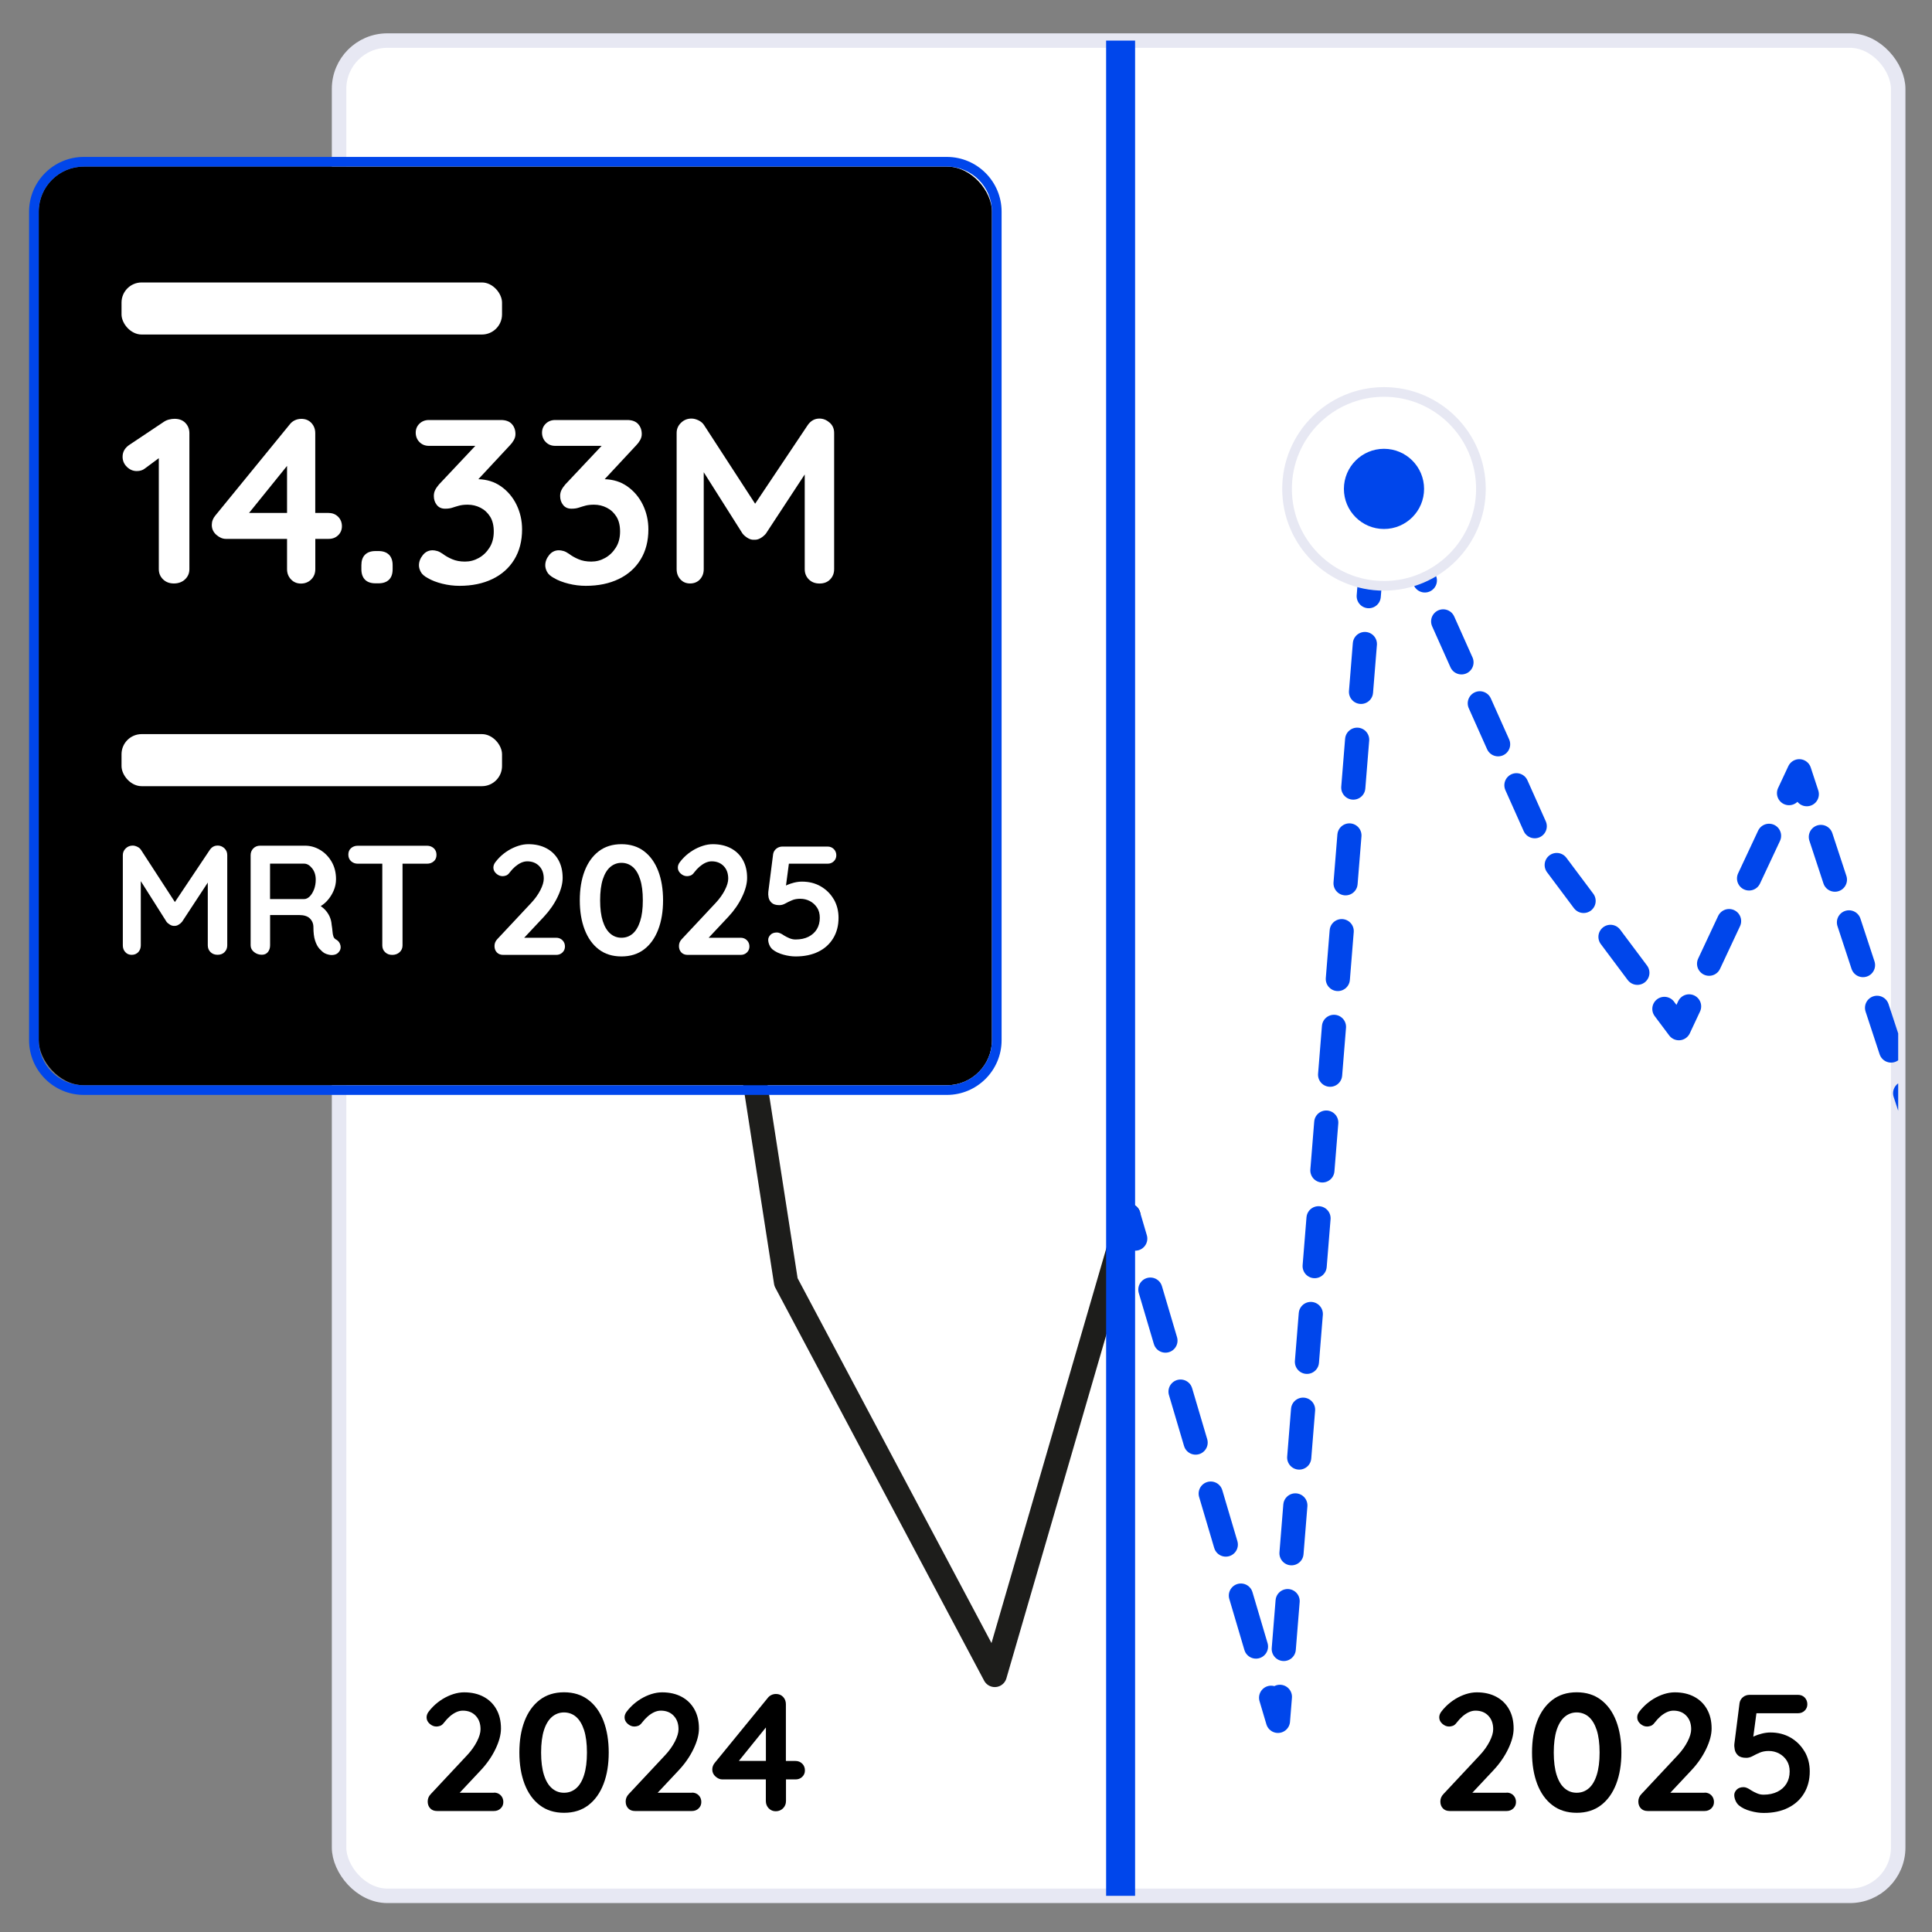 <?xml version="1.0" encoding="UTF-8"?>
<svg id="Laag_1" data-name="Laag 1" xmlns="http://www.w3.org/2000/svg" width="400" height="400" xmlns:xlink="http://www.w3.org/1999/xlink" viewBox="0 0 400 400">
  <rect x="0" y="0" width="400" height="400" fill="#808080" stroke="none"/>
  <defs>
    <style>
      .cls-1 {
        clip-path: url(#clippath);
      }

      .cls-2, .cls-3, .cls-4, .cls-5, .cls-6, .cls-7, .cls-8, .cls-9, .cls-10 {
        fill: none;
      }

      .cls-2, .cls-11, .cls-12, .cls-13 {
        stroke-width: 0px;
      }

      .cls-14 {
        stroke-width: 3px;
      }

      .cls-14, .cls-15 {
        stroke: #e7e8f3;
      }

      .cls-14, .cls-15, .cls-13 {
        fill: #fff;
      }

      .cls-3 {
        stroke-dasharray: 0 0 9.94 9.94;
      }

      .cls-3, .cls-4, .cls-5, .cls-6, .cls-7, .cls-8, .cls-9, .cls-10 {
        stroke-linecap: round;
        stroke-linejoin: round;
      }

      .cls-3, .cls-4, .cls-5, .cls-6, .cls-7, .cls-8, .cls-10 {
        stroke: #0046eb;
      }

      .cls-3, .cls-4, .cls-6, .cls-7, .cls-8, .cls-9, .cls-10 {
        stroke-width: 5px;
      }

      .cls-11 {
        fill: #0046eb;
      }

      .cls-4 {
        stroke-dasharray: 0 0 11.01 11.01;
      }

      .cls-12 {
        fill: #000;
      }

      .cls-5 {
        stroke-width: 6px;
      }

      .cls-15 {
        stroke-width: 2px;
      }

      .cls-6 {
        stroke-dasharray: 0 0 9.31 9.31;
      }

      .cls-8 {
        stroke-dasharray: 0 0 9.29 9.29;
      }

      .cls-9 {
        stroke: #1d1d1b;
      }

      .cls-10 {
        stroke-dasharray: 0 0 9.75 9.75;
      }
    </style>
    <clipPath id="clippath">
      <rect class="cls-2" x="70.2" y="8.4" width="322.8" height="384.11" rx="10" ry="10"/>
    </clipPath>
  </defs>
  <rect class="cls-14" x="70.2" y="8.4" width="322.8" height="384.11" rx="10" ry="10"/>
  <g class="cls-1">
    <polyline class="cls-9" points="-679.3 384.63 -651.3 387.58 -623.97 363.94 -596.31 347.04 -568.65 298.93 -541.49 387.18 -513.32 349.17 -485.65 422.04 -457.99 445.7 -430.32 464.42 -402.66 214.21 -374.99 296.96 -347.33 232.95 -319.66 231.9 -292 375.56 -264.34 227.02 -236.67 333.31 -209.01 279.43 -181.34 282.6 -153.68 158.06 -126.01 200.21 -98.35 201.26 -70.68 286.83 -70.68 350.21 -43.02 305.84 -15.35 336.48 12.31 202.39 39.97 312.18 66.8 182.9 95.3 207.6 122.97 170.38 150.63 187.53 162.73 265.44 205.96 346.79 233.63 251.65"/>
    <line class="cls-5" x1="232.01" y1="-8.84" x2="232.01" y2="413.41"/>
    <g>
      <line class="cls-7" x1="233.63" y1="251.65" x2="235.04" y2="256.44"/>
      <line class="cls-4" x1="238.17" y1="267" x2="261.61" y2="346.22"/>
      <polyline class="cls-7" points="263.17 351.5 264.59 356.29 264.99 351.31"/>
      <line class="cls-3" x1="265.79" y1="341.4" x2="284.58" y2="108.58"/>
      <polyline class="cls-7" points="284.98 103.62 285.38 98.64 287.42 103.2"/>
      <polyline class="cls-8" points="291.21 111.69 319.92 175.91 341.81 205.16"/>
      <polyline class="cls-7" points="344.59 208.88 347.59 212.88 349.71 208.36"/>
      <line class="cls-10" x1="353.85" y1="199.53" x2="368.33" y2="168.63"/>
      <polyline class="cls-7" points="370.4 164.21 372.52 159.68 374.08 164.43"/>
      <line class="cls-6" x1="376.99" y1="173.28" x2="398.81" y2="239.63"/>
      <polyline class="cls-7" points="400.26 244.05 401.82 248.8 404 244.29"/>
    </g>
  </g>
  <g>
    <rect class="cls-12" x="8.02" y="34.49" width="197.35" height="190.2" rx="9.33" ry="9.33"/>
    <g>
      <path class="cls-13" d="M36.14,86.71c-.36,0-.74.05-1.14.15-.41.1-.77.26-1.1.49l-7.01,4.68c-1.01.65-1.51,1.49-1.51,2.53,0,.81.29,1.51.88,2.09s1.27.88,2.05.88c.68,0,1.25-.18,1.7-.54l2.87-2.13v22.97c0,.84.29,1.55.88,2.12s1.33.85,2.24.85,1.71-.28,2.31-.85c.6-.57.9-1.27.9-2.12v-28.15c0-.84-.28-1.55-.83-2.12-.55-.57-1.3-.85-2.24-.85Z"/>
      <path class="cls-13" d="M68.05,106.2h-2.78v-16.51c0-.84-.27-1.55-.8-2.12-.54-.57-1.23-.85-2.07-.85-.52,0-.99.11-1.41.32-.42.21-.76.5-1.02.85l-15.39,18.85c-.49.58-.73,1.23-.73,1.95,0,.81.32,1.49.95,2.05.63.55,1.29.83,1.97.83h12.66v6.28c0,.84.28,1.55.83,2.12.55.57,1.23.85,2.05.85s1.55-.28,2.12-.85c.57-.57.85-1.27.85-2.12v-6.28h2.78c.78,0,1.43-.25,1.95-.75.52-.5.78-1.13.78-1.88s-.26-1.43-.78-1.95-1.17-.78-1.95-.78ZM51.56,106.2l7.87-9.74v9.74h-7.87Z"/>
      <path class="cls-13" d="M78.37,114.09h-.63c-.94,0-1.66.25-2.17.76s-.75,1.23-.75,2.17v.83c0,.94.25,1.66.75,2.17.5.5,1.23.75,2.17.75h.63c.94,0,1.66-.25,2.17-.75s.75-1.23.75-2.17v-.83c0-.94-.25-1.66-.75-2.17-.5-.5-1.23-.76-2.17-.76Z"/>
      <path class="cls-13" d="M103.68,100.67c-1.32-.93-2.87-1.4-4.64-1.46l6.51-6.99c.32-.32.6-.69.83-1.1.23-.41.34-.82.34-1.24,0-.84-.25-1.54-.75-2.09-.5-.55-1.26-.83-2.26-.83h-14.91c-.78,0-1.43.25-1.95.75-.52.5-.78,1.13-.78,1.87s.26,1.43.78,1.95c.52.52,1.17.78,1.95.78h9.61l-7.52,7.99c-.36.42-.63.81-.8,1.17-.18.36-.27.76-.27,1.22,0,.71.2,1.33.61,1.85.41.52.98.78,1.73.78.58,0,1.1-.07,1.53-.22.44-.15.89-.28,1.36-.41.47-.13,1.06-.2,1.78-.2.94,0,1.83.21,2.65.63.83.42,1.49,1.04,2,1.85.5.81.75,1.84.75,3.07,0,1.3-.29,2.41-.88,3.34s-1.32,1.64-2.22,2.14c-.89.5-1.84.75-2.85.75s-1.89-.16-2.66-.49c-.76-.32-1.42-.7-1.97-1.12-.42-.29-.8-.49-1.14-.58-.34-.1-.66-.15-.95-.15-.81,0-1.49.33-2.02,1-.54.67-.8,1.37-.8,2.12,0,.42.12.87.37,1.34.24.47.72.9,1.44,1.29.84.49,1.85.88,3.02,1.17s2.35.44,3.56.44c2.6,0,4.87-.47,6.82-1.41,1.95-.94,3.46-2.29,4.53-4.04,1.07-1.75,1.61-3.83,1.61-6.23,0-1.82-.38-3.51-1.14-5.09-.76-1.57-1.85-2.86-3.26-3.85Z"/>
      <path class="cls-13" d="M129.83,100.67c-1.32-.93-2.87-1.4-4.64-1.46l6.51-6.99c.32-.32.6-.69.83-1.1.23-.41.34-.82.34-1.24,0-.84-.25-1.54-.75-2.09-.5-.55-1.26-.83-2.26-.83h-14.91c-.78,0-1.43.25-1.95.75-.52.5-.78,1.13-.78,1.87s.26,1.43.78,1.95c.52.52,1.17.78,1.95.78h9.61l-7.52,7.99c-.36.42-.63.81-.8,1.17-.18.36-.27.76-.27,1.22,0,.71.2,1.33.61,1.85.41.52.98.78,1.73.78.58,0,1.1-.07,1.53-.22.44-.15.89-.28,1.36-.41.47-.13,1.06-.2,1.78-.2.94,0,1.83.21,2.65.63.83.42,1.49,1.04,2,1.85.5.81.75,1.84.75,3.07,0,1.3-.29,2.41-.88,3.34s-1.32,1.64-2.22,2.14c-.89.5-1.84.75-2.85.75s-1.89-.16-2.66-.49c-.76-.32-1.42-.7-1.97-1.12-.42-.29-.8-.49-1.14-.58-.34-.1-.66-.15-.95-.15-.81,0-1.49.33-2.02,1-.54.67-.8,1.37-.8,2.12,0,.42.12.87.37,1.34.24.47.72.9,1.44,1.29.84.49,1.85.88,3.02,1.17s2.35.44,3.56.44c2.6,0,4.87-.47,6.82-1.41,1.95-.94,3.46-2.29,4.53-4.04,1.07-1.75,1.61-3.83,1.61-6.23,0-1.82-.38-3.51-1.14-5.09-.76-1.57-1.85-2.86-3.26-3.85Z"/>
      <path class="cls-13" d="M171.74,87.49c-.62-.55-1.31-.83-2.09-.83-.97,0-1.77.44-2.39,1.31l-10.92,16.32-10.6-16.32c-.26-.39-.64-.71-1.14-.95-.5-.24-.98-.36-1.44-.36-.85,0-1.57.29-2.17.88-.6.58-.9,1.28-.9,2.09v28.2c0,.84.26,1.55.78,2.12.52.57,1.18.85,2,.85s1.53-.28,2.05-.85.78-1.27.78-2.12v-20.06l8.04,12.71c.29.36.66.67,1.1.93.44.26.87.37,1.29.34.45.03.9-.08,1.34-.34.44-.26.8-.57,1.1-.93l8.04-12.25v19.61c0,.84.28,1.55.85,2.12s1.31.85,2.22.85,1.64-.28,2.19-.85c.55-.57.83-1.27.83-2.12v-28.2c0-.88-.31-1.59-.93-2.14Z"/>
    </g>
    <g>
      <path class="cls-13" d="M45.03,175.07c-.65,0-1.17.29-1.58.87l-7.24,10.82-7.03-10.82c-.17-.26-.42-.47-.76-.63-.33-.16-.65-.24-.95-.24-.56,0-1.04.19-1.44.58-.4.39-.6.85-.6,1.39v18.69c0,.56.17,1.03.52,1.4.34.38.79.56,1.32.56s1.01-.19,1.36-.56c.34-.38.52-.84.52-1.4v-13.3l5.33,8.42c.19.24.44.44.73.61.29.17.58.25.86.23.3.02.6-.05.89-.23.29-.17.53-.38.73-.61l5.33-8.12v12.99c0,.56.19,1.03.56,1.4s.87.56,1.47.56,1.09-.19,1.45-.56c.37-.38.55-.84.55-1.4v-18.69c0-.58-.21-1.05-.61-1.42-.41-.37-.87-.55-1.39-.55Z"/>
      <path class="cls-13" d="M69.59,194.53c-.28-.15-.47-.37-.56-.65-.1-.28-.16-.62-.19-1.03-.03-.41-.09-.88-.18-1.42-.04-.58-.18-1.12-.4-1.63s-.54-.98-.94-1.42c-.26-.29-.58-.54-.92-.78.47-.3.91-.64,1.31-1.08.57-.62,1.02-1.32,1.36-2.1.33-.77.5-1.57.5-2.39,0-1.36-.3-2.56-.9-3.6-.6-1.04-1.39-1.86-2.37-2.45-.98-.59-2.03-.89-3.15-.89h-9.3c-.56,0-1.03.19-1.4.56s-.56.85-.56,1.4v18.66c0,.56.24,1.03.71,1.4.47.38,1.01.56,1.61.56.54,0,.96-.19,1.26-.56.3-.38.45-.84.45-1.4v-6.26h6.04c.49,0,.93.06,1.29.18.37.12.67.29.9.52.24.23.42.5.55.81.13.31.19.65.19,1.02,0,1.12.11,2.03.34,2.74s.52,1.28.89,1.69.73.74,1.1.95c.24.13.54.23.9.31.37.08.73.08,1.1,0,.37-.08.67-.25.9-.53.37-.41.49-.88.37-1.4-.12-.53-.41-.93-.89-1.21ZM65.01,184.16c-.24.61-.54,1.1-.9,1.45-.37.35-.74.53-1.13.53h-7.07v-7.33h7.07c.58,0,1.12.32,1.63.95.51.64.76,1.43.76,2.37,0,.73-.12,1.4-.35,2.02Z"/>
      <path class="cls-13" d="M88.41,175.1h-14.33c-.56,0-1.03.17-1.4.5-.38.33-.56.78-.56,1.34s.19,1.01.56,1.36c.38.34.84.52,1.4.52h5.07v16.92c0,.56.19,1.03.58,1.4.39.38.88.56,1.48.56s1.13-.19,1.53-.56c.4-.38.6-.84.6-1.4v-16.92h5.07c.56,0,1.03-.17,1.4-.5.38-.33.56-.78.56-1.34s-.19-1.01-.56-1.36c-.38-.34-.84-.52-1.4-.52Z"/>
      <path class="cls-13" d="M115.17,194.15h-6.64l4.09-4.36c1.18-1.27,2.13-2.63,2.82-4.08.7-1.45,1.05-2.77,1.05-3.95,0-1.42-.29-2.65-.87-3.7-.58-1.04-1.4-1.85-2.47-2.42-1.06-.57-2.32-.86-3.76-.86-.67,0-1.36.11-2.07.34s-1.4.54-2.07.95c-.67.41-1.27.88-1.81,1.42-.37.37-.67.72-.92,1.07-.25.34-.37.7-.37,1.07,0,.47.2.89.6,1.24.4.36.83.53,1.31.53.21,0,.45-.04.71-.13s.52-.3.77-.65c.34-.45.72-.85,1.11-1.19.4-.34.81-.61,1.24-.81.43-.19.85-.29,1.26-.29,1.03,0,1.86.33,2.49.98s.94,1.52.94,2.6c0,.67-.23,1.45-.69,2.36-.46.9-1.09,1.79-1.89,2.65l-7.04,7.52c-.39.41-.58.88-.58,1.42s.16.98.48,1.32c.32.34.76.52,1.32.52h10.98c.52,0,.95-.17,1.29-.5.34-.33.52-.75.52-1.24s-.17-.95-.52-1.29c-.34-.34-.77-.52-1.29-.52Z"/>
      <path class="cls-13" d="M133.36,176.25c-1.28-.98-2.85-1.47-4.7-1.47s-3.42.49-4.7,1.47c-1.28.98-2.25,2.34-2.92,4.08-.67,1.74-1,3.77-1,6.07s.33,4.3,1,6.05c.67,1.75,1.64,3.12,2.92,4.1,1.28.98,2.85,1.47,4.7,1.47s3.42-.49,4.7-1.47c1.28-.98,2.25-2.35,2.92-4.1.67-1.75,1-3.77,1-6.05s-.33-4.33-1-6.07c-.67-1.74-1.64-3.1-2.92-4.08ZM132.54,190.71c-.37,1.15-.88,2.01-1.53,2.58-.66.57-1.44.86-2.34.86s-1.66-.29-2.32-.86-1.18-1.43-1.55-2.58c-.37-1.15-.55-2.59-.55-4.31s.18-3.18.55-4.33c.37-1.14.88-2,1.55-2.57s1.44-.86,2.32-.86,1.68.29,2.34.86c.66.57,1.17,1.43,1.53,2.57.37,1.14.55,2.58.55,4.33s-.18,3.16-.55,4.31Z"/>
      <path class="cls-13" d="M153.36,194.15h-6.64l4.09-4.36c1.18-1.27,2.13-2.63,2.82-4.08.7-1.45,1.05-2.77,1.05-3.95,0-1.42-.29-2.65-.87-3.7-.58-1.04-1.4-1.85-2.47-2.42-1.06-.57-2.32-.86-3.76-.86-.67,0-1.36.11-2.07.34s-1.4.54-2.07.95c-.67.41-1.27.88-1.81,1.42-.37.37-.67.72-.92,1.07-.25.34-.37.7-.37,1.07,0,.47.2.89.6,1.24.4.36.83.53,1.31.53.21,0,.45-.04.71-.13s.52-.3.77-.65c.34-.45.72-.85,1.11-1.19.4-.34.81-.61,1.24-.81.43-.19.85-.29,1.26-.29,1.03,0,1.86.33,2.49.98s.94,1.52.94,2.6c0,.67-.23,1.45-.69,2.36-.46.9-1.09,1.79-1.89,2.65l-7.04,7.52c-.39.41-.58.88-.58,1.42s.16.98.48,1.32c.32.34.76.52,1.32.52h10.98c.52,0,.95-.17,1.29-.5.34-.33.52-.75.52-1.24s-.17-.95-.52-1.29c-.34-.34-.77-.52-1.29-.52Z"/>
      <path class="cls-13" d="M172.62,186.19c-.66-1.13-1.56-2.02-2.7-2.68-1.14-.66-2.43-.98-3.87-.98-.54,0-1.09.07-1.65.21-.56.14-1.05.31-1.48.5-.08.03-.12.07-.19.11l.6-4.53h8.01c.52,0,.95-.17,1.29-.5.34-.33.52-.75.52-1.24s-.17-.95-.52-1.29c-.34-.34-.77-.52-1.29-.52h-9.33c-.5,0-.92.15-1.28.44-.36.29-.58.66-.66,1.11l-1,7.84c-.04.34-.02.73.06,1.16.09.43.3.8.65,1.11.34.31.87.47,1.58.47.41,0,.82-.11,1.23-.34.41-.23.86-.45,1.36-.66.49-.22,1.08-.32,1.74-.32.71,0,1.37.16,1.99.48.61.32,1.11.78,1.49,1.36.38.58.56,1.28.56,2.1,0,.9-.21,1.69-.61,2.36-.41.67-.99,1.19-1.74,1.57-.75.38-1.65.56-2.68.56-.43,0-.85-.09-1.26-.26-.41-.17-.79-.37-1.13-.58-.58-.41-1.07-.61-1.45-.61-.58,0-1.03.16-1.34.48-.31.32-.47.67-.47,1.03,0,.34.08.71.24,1.08.16.38.38.68.66.92.58.47,1.32.83,2.23,1.08.9.25,1.75.37,2.55.37,1.81,0,3.37-.33,4.7-.98s2.35-1.59,3.08-2.79c.73-1.21,1.1-2.61,1.1-4.23,0-1.42-.33-2.7-.98-3.83Z"/>
    </g>
    <rect class="cls-13" x="25.16" y="58.48" width="78.78" height="10.78" rx="4.17" ry="4.17"/>
    <rect class="cls-13" x="25.16" y="151.99" width="78.78" height="10.78" rx="4.17" ry="4.17"/>
    <path class="cls-11" d="M196.04,34.49c5.15,0,9.33,4.18,9.33,9.33v171.54c0,5.15-4.18,9.33-9.33,9.33H17.35c-5.15,0-9.33-4.18-9.33-9.33V43.82c0-5.15,4.18-9.33,9.33-9.33h178.69M196.04,32.49H17.35c-6.25,0-11.33,5.08-11.33,11.33v171.54c0,6.25,5.08,11.33,11.33,11.33h178.69c6.25,0,11.33-5.08,11.33-11.33V43.82c0-6.25-5.08-11.33-11.33-11.33h0Z"/>
  </g>
  <g>
    <path class="cls-12" d="M102.29,371.17h-7.12l4.39-4.68c1.27-1.36,2.28-2.82,3.03-4.38.75-1.56,1.13-2.97,1.13-4.24,0-1.53-.31-2.85-.94-3.97-.62-1.12-1.51-1.99-2.65-2.6-1.14-.61-2.49-.92-4.04-.92-.72,0-1.46.12-2.22.36-.76.24-1.5.58-2.22,1.02-.72.44-1.36.95-1.94,1.52-.39.39-.72.77-.99,1.14-.27.37-.4.75-.4,1.14,0,.51.21.95.64,1.33.43.38.89.57,1.4.57.23,0,.48-.05.76-.14.28-.09.55-.32.83-.69.37-.48.77-.91,1.19-1.28.43-.37.87-.66,1.33-.87.46-.21.91-.31,1.35-.31,1.11,0,2,.35,2.67,1.06.67.71,1,1.63,1,2.79,0,.72-.25,1.56-.74,2.53-.5.97-1.17,1.92-2.03,2.84l-7.55,8.07c-.42.44-.62.95-.62,1.52s.17,1.05.52,1.42c.35.37.82.55,1.42.55h11.78c.55,0,1.02-.18,1.39-.54.37-.36.55-.8.55-1.33s-.18-1.02-.55-1.39c-.37-.37-.83-.55-1.39-.55Z"/>
    <path class="cls-12" d="M121.82,351.95c-1.37-1.05-3.05-1.58-5.04-1.58s-3.67.53-5.04,1.58c-1.37,1.05-2.42,2.51-3.14,4.38s-1.07,4.04-1.07,6.51.36,4.61,1.07,6.5c.72,1.88,1.76,3.35,3.14,4.4,1.37,1.05,3.05,1.58,5.04,1.58s3.67-.53,5.04-1.58c1.37-1.05,2.42-2.52,3.14-4.4.72-1.88,1.07-4.05,1.07-6.5s-.36-4.64-1.07-6.51c-.72-1.87-1.76-3.33-3.14-4.38ZM120.93,367.48c-.39,1.24-.94,2.16-1.65,2.77-.7.61-1.54.92-2.51.92s-1.78-.31-2.49-.92c-.72-.61-1.27-1.54-1.66-2.77-.39-1.24-.59-2.78-.59-4.63s.2-3.42.59-4.64c.39-1.22.95-2.14,1.66-2.75.72-.61,1.55-.92,2.49-.92s1.81.31,2.51.92,1.25,1.53,1.65,2.75c.39,1.23.59,2.77.59,4.64s-.2,3.39-.59,4.63Z"/>
    <path class="cls-12" d="M143.28,371.17h-7.12l4.39-4.68c1.27-1.36,2.28-2.82,3.03-4.38.75-1.56,1.13-2.97,1.13-4.24,0-1.53-.31-2.85-.94-3.97-.62-1.12-1.51-1.99-2.65-2.6-1.14-.61-2.49-.92-4.04-.92-.72,0-1.46.12-2.22.36-.76.24-1.5.58-2.22,1.02-.72.44-1.36.95-1.94,1.52-.39.39-.72.77-.99,1.14-.27.37-.4.75-.4,1.14,0,.51.21.95.64,1.33.43.38.89.57,1.4.57.23,0,.48-.05.76-.14.28-.09.55-.32.83-.69.37-.48.77-.91,1.19-1.28.43-.37.87-.66,1.33-.87.46-.21.91-.31,1.35-.31,1.11,0,2,.35,2.67,1.06.67.71,1,1.63,1,2.79,0,.72-.25,1.56-.74,2.53-.5.97-1.17,1.92-2.03,2.84l-7.55,8.07c-.42.44-.62.95-.62,1.52s.17,1.05.52,1.42c.35.37.82.55,1.42.55h11.78c.55,0,1.02-.18,1.39-.54.37-.36.55-.8.55-1.33s-.18-1.02-.55-1.39c-.37-.37-.83-.55-1.39-.55Z"/>
    <path class="cls-12" d="M166.08,365.14c-.37-.37-.83-.55-1.39-.55h-1.98v-11.75c0-.6-.19-1.1-.57-1.51-.38-.4-.87-.61-1.47-.61-.37,0-.71.08-1,.23-.3.15-.54.35-.73.61l-10.95,13.41c-.35.42-.52.88-.52,1.39,0,.58.23,1.06.68,1.46.45.39.92.59,1.4.59h9.01v4.47c0,.6.2,1.1.59,1.51.39.4.88.61,1.46.61s1.1-.2,1.51-.61.61-.91.61-1.51v-4.47h1.98c.55,0,1.02-.18,1.39-.54.37-.36.55-.8.55-1.33s-.18-1.02-.55-1.39ZM152.97,364.58l5.6-6.93v6.93h-5.6Z"/>
  </g>
  <g>
    <path class="cls-12" d="M311.95,371.17h-7.12l4.39-4.68c1.27-1.36,2.28-2.82,3.03-4.38.75-1.56,1.13-2.97,1.13-4.24,0-1.53-.31-2.85-.94-3.97-.62-1.12-1.51-1.99-2.65-2.6-1.14-.61-2.49-.92-4.04-.92-.72,0-1.46.12-2.22.36-.76.24-1.5.58-2.22,1.02-.72.44-1.36.95-1.94,1.52-.39.39-.72.77-.99,1.14-.27.37-.4.75-.4,1.14,0,.51.21.95.64,1.33.43.38.89.57,1.4.57.23,0,.48-.05.76-.14.28-.09.55-.32.83-.69.37-.48.77-.91,1.19-1.28.43-.37.87-.66,1.33-.87.46-.21.91-.31,1.35-.31,1.11,0,2,.35,2.67,1.06.67.71,1,1.63,1,2.79,0,.72-.25,1.56-.74,2.53-.5.97-1.17,1.92-2.03,2.84l-7.55,8.07c-.42.44-.62.95-.62,1.52s.17,1.05.52,1.42c.35.37.82.55,1.42.55h11.78c.55,0,1.02-.18,1.39-.54.37-.36.55-.8.55-1.33s-.18-1.02-.55-1.39c-.37-.37-.83-.55-1.39-.55Z"/>
    <path class="cls-12" d="M331.48,351.95c-1.37-1.05-3.05-1.58-5.04-1.58s-3.67.53-5.04,1.58c-1.37,1.05-2.42,2.51-3.14,4.38s-1.07,4.04-1.07,6.51.36,4.61,1.07,6.5c.72,1.88,1.76,3.35,3.14,4.4,1.37,1.05,3.05,1.58,5.04,1.58s3.67-.53,5.04-1.58c1.37-1.05,2.42-2.52,3.14-4.4.72-1.88,1.07-4.05,1.07-6.5s-.36-4.64-1.07-6.51c-.72-1.87-1.76-3.33-3.14-4.38ZM330.59,367.48c-.39,1.24-.94,2.16-1.65,2.77-.7.61-1.54.92-2.51.92s-1.78-.31-2.49-.92c-.72-.61-1.27-1.54-1.66-2.77-.39-1.24-.59-2.78-.59-4.63s.2-3.42.59-4.64c.39-1.22.95-2.14,1.66-2.75.72-.61,1.55-.92,2.49-.92s1.81.31,2.51.92,1.25,1.53,1.65,2.75c.39,1.23.59,2.77.59,4.64s-.2,3.39-.59,4.63Z"/>
    <path class="cls-12" d="M352.94,371.17h-7.12l4.39-4.68c1.27-1.36,2.28-2.82,3.03-4.38.75-1.56,1.13-2.97,1.13-4.24,0-1.53-.31-2.85-.94-3.97-.62-1.12-1.51-1.99-2.65-2.6-1.14-.61-2.49-.92-4.04-.92-.72,0-1.46.12-2.22.36-.76.24-1.5.58-2.22,1.02-.72.44-1.36.95-1.94,1.52-.39.39-.72.77-.99,1.14-.27.37-.4.75-.4,1.14,0,.51.21.95.64,1.33.43.38.89.57,1.4.57.23,0,.48-.05.76-.14.28-.09.55-.32.83-.69.37-.48.77-.91,1.19-1.28.43-.37.87-.66,1.33-.87.46-.21.91-.31,1.35-.31,1.11,0,2,.35,2.67,1.06.67.71,1,1.63,1,2.79,0,.72-.25,1.56-.74,2.53-.5.97-1.17,1.92-2.03,2.84l-7.55,8.07c-.42.44-.62.95-.62,1.52s.17,1.05.52,1.42c.35.37.82.55,1.42.55h11.78c.55,0,1.02-.18,1.39-.54.37-.36.55-.8.55-1.33s-.18-1.02-.55-1.39c-.37-.37-.83-.55-1.39-.55Z"/>
    <path class="cls-12" d="M373.61,362.63c-.71-1.21-1.67-2.17-2.89-2.88-1.22-.7-2.61-1.06-4.16-1.06-.58,0-1.17.08-1.77.23-.6.15-1.13.33-1.59.54-.08.04-.13.08-.2.11l.65-4.86h8.6c.55,0,1.02-.18,1.39-.54s.55-.8.55-1.33-.19-1.02-.55-1.39-.83-.55-1.39-.55h-10.01c-.53,0-.99.16-1.37.47s-.62.71-.71,1.2l-1.07,8.42c-.05.37-.02.79.07,1.25.09.46.32.86.69,1.2.37.34.94.5,1.7.5.44,0,.88-.12,1.32-.36.44-.24.92-.48,1.46-.71.53-.23,1.16-.35,1.87-.35.76,0,1.47.17,2.13.52.66.35,1.19.83,1.59,1.46s.61,1.37.61,2.25c0,.97-.22,1.81-.66,2.53-.44.72-1.06,1.28-1.87,1.68-.81.4-1.77.61-2.88.61-.46,0-.91-.09-1.35-.28s-.84-.39-1.21-.62c-.62-.44-1.14-.66-1.56-.66-.62,0-1.1.17-1.44.52-.34.35-.5.72-.5,1.11,0,.37.09.76.26,1.16.17.4.41.73.71.99.62.51,1.42.9,2.39,1.16.97.27,1.88.4,2.74.4,1.94,0,3.62-.35,5.04-1.06,1.42-.7,2.52-1.7,3.31-3,.78-1.29,1.18-2.81,1.18-4.54,0-1.52-.35-2.89-1.06-4.11Z"/>
  </g>
  <g>
    <circle class="cls-15" cx="286.54" cy="101.22" r="20.07"/>
    <circle class="cls-11" cx="286.54" cy="101.22" r="8.3"/>
  </g>
</svg>